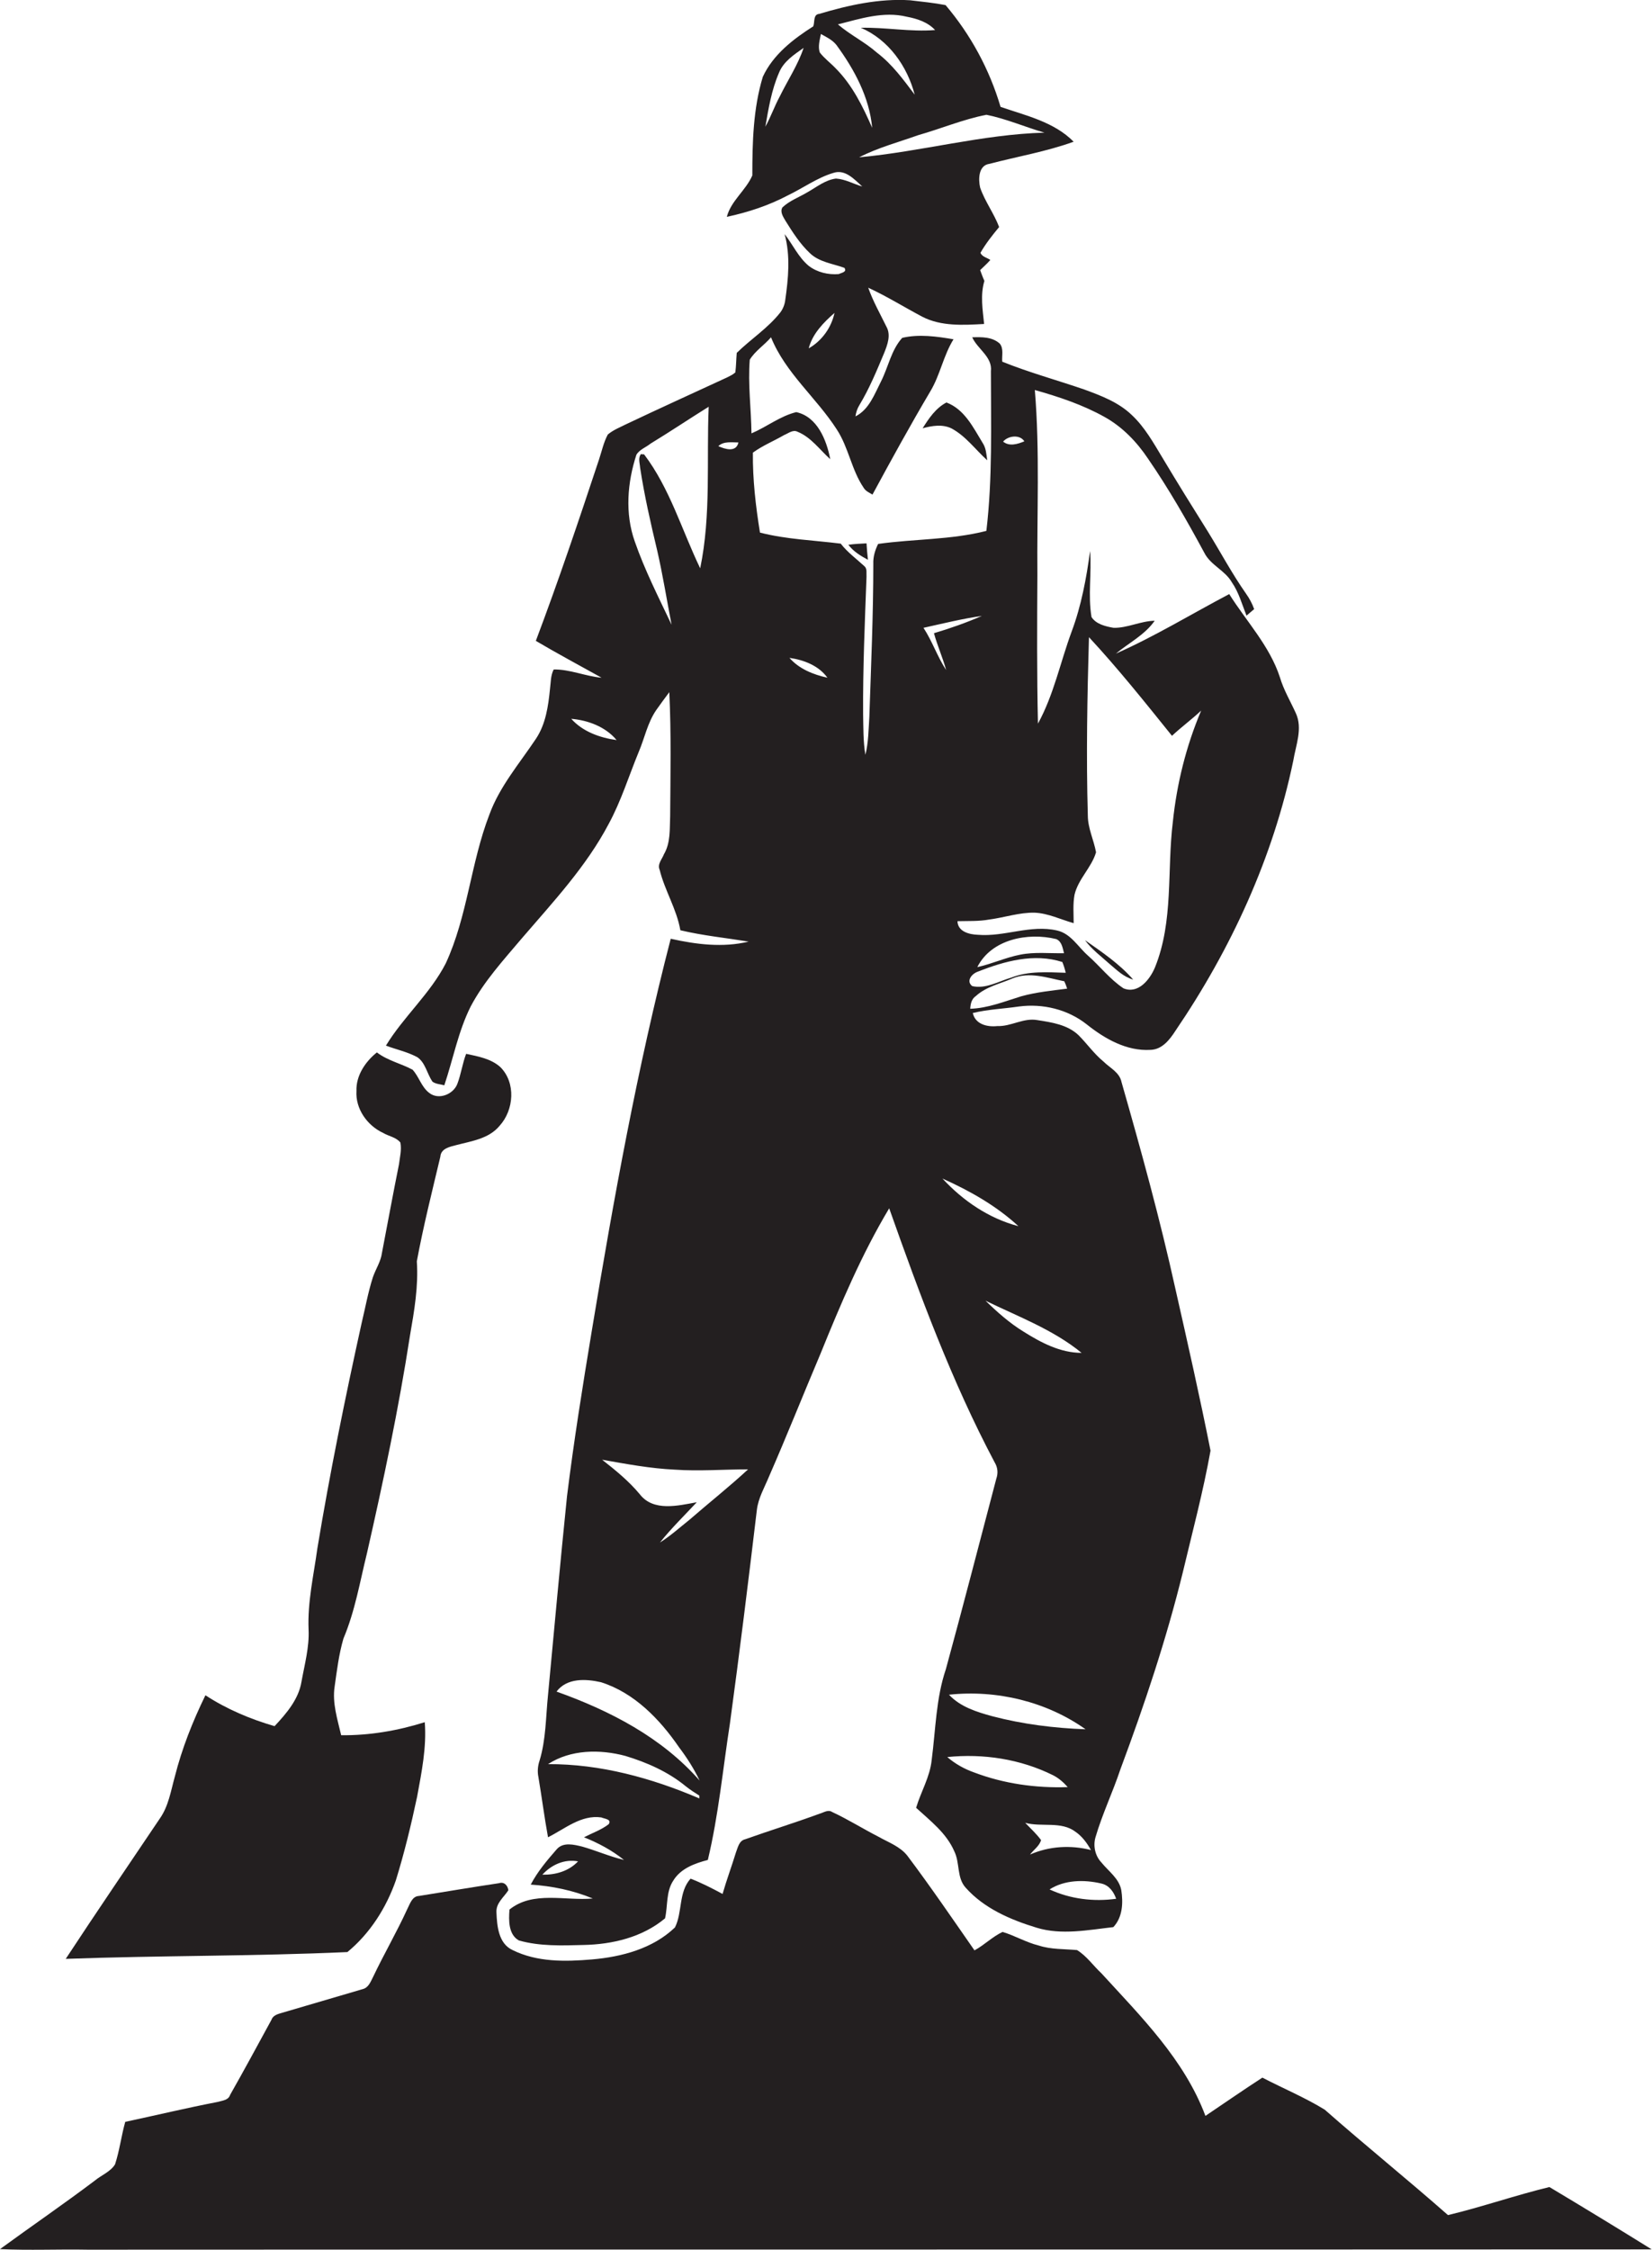 <?xml version="1.0" encoding="utf-8"?>
<!-- Generator: Adobe Illustrator 19.2.0, SVG Export Plug-In . SVG Version: 6.00 Build 0)  -->
<svg version="1.1" id="Layer_1" xmlns="http://www.w3.org/2000/svg" xmlns:xlink="http://www.w3.org/1999/xlink" x="0px" y="0px"
	 viewBox="0 0 583 793.9" enable-background="new 0 0 583 793.9" xml:space="preserve">
<g>
	<path fill="#231F20" d="M152.6,381.6c1.2,0.9,2.8,0.9,4.2,1.3c3.1-9.2,4.9-19,9.3-27.8c4.7-8.9,11.6-16.4,18.1-24.1
		c11-12.8,22.7-25.3,30.6-40.3c4.4-8.1,7.1-16.9,10.6-25.4c2.1-4.9,3.1-10.3,6.2-14.8c1.5-2.1,3-4.2,4.6-6.3
		c0.7,14.6,0.4,29.2,0.3,43.8c-0.2,4.5,0.2,9.3-2.2,13.4c-0.7,1.8-2.4,3.5-1.5,5.5c1.8,7.3,6,13.8,7.3,21.3c8,1.9,16.1,2.7,24.1,4
		c-9.1,2.2-18.5,1-27.5-1c-11.8,45.6-20.2,92.1-27.9,138.6c-3.2,19.3-6.3,38.7-8.7,58.1c-2.4,23.4-4.5,46.8-6.7,70.1
		c-0.8,7.7-0.7,15.7-3,23.2c-0.6,1.8-0.8,3.8-0.4,5.7c1.2,7.1,2.1,14.2,3.4,21.3c6-3,11.7-8,18.8-7c1.1,0.5,3.8,0.6,2.6,2.4
		c-2.6,2-5.8,3.1-8.7,4.6c5,2,9.9,4.6,14.1,8c-5-1.2-9.8-3.3-14.7-4.7c-2.9-0.7-6.7-1.7-9,0.9c-3.4,3.9-6.8,7.9-9.2,12.5
		c7.5,0.5,14.9,2,21.9,4.9c-9.7,0.9-21.1-2.8-29.4,3.9c-0.3,3.8-0.4,8.8,3.3,10.9c7.4,2.1,15.2,1.8,22.8,1.6
		c10.2-0.2,20.8-2.7,28.8-9.4c1-4.4,0.3-9.4,2.9-13.3c2.6-4.3,7.6-6.1,12.2-7.3c3.8-15.9,5.3-32.1,7.8-48.2
		c3.4-25,6.5-50.1,9.5-75.3c0.5-4.2,2.7-7.9,4.3-11.8c6.3-14.4,12.1-29,18.2-43.4c7.1-17.5,14.5-35,24.2-51.2
		c10.8,30.5,22,60.9,37.2,89.6c1.1,1.8,1.3,3.8,0.6,5.8c-5.9,22.4-11.7,44.9-17.8,67.2c-3.5,10.3-3.6,21.3-5,32
		c-0.6,6-3.8,11.2-5.5,16.9c5,4.6,10.7,8.9,13.5,15.4c2,4.1,0.8,9.3,4,12.8c6.5,7.3,15.8,11.3,25,14.1c8.8,2.7,18.2,0.8,27.1-0.2
		c3.3-3.5,3.5-8.6,2.8-13.1c-0.8-4.1-4.5-6.6-7-9.7c-2.2-2.3-3-5.8-2.1-8.9c2.4-8.2,6.1-15.9,8.8-24c8.5-22.8,16.2-45.8,22-69.4
		c3.4-14.3,7.2-28.5,9.8-43c-3.8-19.1-8.1-38.1-12.4-57.1c-5.4-24.5-12.1-48.8-19-72.9c-0.7-3.5-4.1-5-6.4-7.3
		c-3.3-2.7-5.8-6.3-8.8-9.3c-3.9-3.7-9.4-4.5-14.5-5.3c-4.9-0.9-9.3,2.3-14.1,2.1c-3.6,0.4-7.8-0.6-8.7-4.6
		c5.3-1.3,10.9-1.5,16.3-2.3c8.4-1.1,17.2,1,23.9,6.3c6.4,5.1,14.1,9.5,22.5,9c4.1-0.1,6.8-3.6,8.8-6.7
		c19.6-28.8,34.5-61.1,41.6-95.3c0.9-5.5,3.4-11.4,0.9-16.8c-1.9-4.2-4.3-8.2-5.6-12.6c-3.6-11.1-11.8-19.7-17.9-29.4
		c-13.3,7-26.2,14.9-40,21c4.6-3.8,10.2-6.6,13.7-11.6c-5,0.1-9.6,2.6-14.5,2.5c-2.9-0.5-6.2-1.3-7.8-3.8
		c-1.3-7.7,0.1-15.6-0.5-23.3c-1.3,9.6-3.1,19.3-6.5,28.4c-4,10.8-6.3,22.3-11.9,32.5c-0.4-17.5-0.3-34.9-0.2-52.4
		c-0.2-21.8,0.9-43.6-0.9-65.3c8.5,2.4,16.9,5.2,24.6,9.5c6.3,3.5,11.4,8.8,15.4,14.8c7.3,10.6,13.7,21.8,19.8,33.1
		c2.2,4.4,7.3,6.2,9.7,10.4c2.5,3.6,3.6,7.8,5.2,11.8c0.7-0.6,2-1.7,2.7-2.3c-0.7-2-1.7-3.8-2.9-5.5c-4.9-7-8.9-14.5-13.4-21.8
		c-5.4-8.6-10.8-17.3-16-26c-3.2-5.3-6.3-10.9-10.9-15.2c-4.7-4.5-10.8-6.8-16.8-9c-9.6-3.3-19.5-6-28.9-9.8
		c-0.2-2.1,0.6-4.6-0.9-6.4c-2.7-2.4-6.4-2.3-9.7-2.2c1.9,4.2,7.2,6.9,6.6,12c0,18.8,0.6,37.7-1.6,56.3c-12.5,3.2-25.5,2.8-38.2,4.6
		c-1.1,2.2-1.8,4.6-1.7,7c0,18-0.8,36-1.4,54c-0.3,4.5-0.3,9-1.4,13.4c-0.8-4.8-0.7-9.6-0.8-14.4c-0.1-16.1,0.6-32.3,1.2-48.4
		c-0.1-1.2,0.3-2.8-0.7-3.7c-2.8-2.6-6-4.9-8.4-8c-9.5-1.2-19.2-1.5-28.5-3.9c-1.5-9.3-2.6-18.7-2.5-28.2c3.4-2.5,7.4-4.1,11-6.2
		c1.5-0.6,3.1-2,4.7-1.2c4.8,1.9,7.9,6.4,11.6,9.7c-1.3-6.8-4.6-15-12-16.6c-5.7,1.4-10.4,5.2-15.8,7.5c-0.1-8.7-1.3-17.4-0.6-26
		c1.9-3.1,5.1-5.1,7.5-7.9c5.1,12.6,16,21.3,23.2,32.5c4.2,6.4,5.2,14.3,9.5,20.6c0.7,1.2,2,1.7,3.1,2.4
		c6.6-12.2,13.3-24.4,20.4-36.4c3.5-5.8,4.6-12.6,8.2-18.4c-5.9-1-12.2-1.9-18.1-0.5c-3.9,4.3-4.9,10.3-7.5,15.4
		c-2.3,4.5-4.2,9.9-9,12.3c0.2-1.4,0.6-2.7,1.4-4c3.5-5.8,6.1-12.1,8.7-18.3c1.2-3,2.5-6.4,0.8-9.4c-2.2-4.5-4.7-8.9-6.4-13.7
		c6.5,3,12.6,6.8,19,10.2c6.7,3.5,14.6,3,21.9,2.6c-0.5-5-1.4-10.2,0.1-15.2c-0.6-1.3-1-2.5-1.5-3.8c1.2-1.2,2.5-2.3,3.6-3.6
		c-1.2-0.8-2.9-1.1-3.5-2.5c1.9-3.3,4.2-6.2,6.6-9.1c-1.8-4.8-5-9-6.7-13.9c-0.7-3-0.6-7.9,3.3-8.4c9.9-2.6,20-4.3,29.7-7.8
		c-6.9-7-16.8-9.2-25.8-12.3c-3.9-13.2-10.5-25.4-19.4-35.9c-4.1-0.8-8.3-1.2-12.5-1.7c-10.9-0.7-21.7,1.7-32.1,4.8
		c-2.2,0.2-1.5,2.9-2.1,4.4c-7.1,4.5-14.2,10-17.8,17.8c-3.4,11.2-3.7,23.1-3.7,34.8c-2.3,5.3-7.5,8.9-9,14.6
		c7.5-1.6,14.8-4,21.6-7.6c5.4-2.6,10.3-6.2,16-7.9c4.2-1.4,7.4,2.3,10.2,4.8c-3.1-0.9-6-2.6-9.3-2.8c-3.8,0.5-6.8,3-10,4.8
		c-3,1.8-6.4,3-8.9,5.4c-0.9,1.6,0.3,3.3,1.1,4.7c2.5,4,5.1,8.1,8.6,11.4c3.3,3.2,8.1,3.7,12.2,5.2c1,1.5-1,1.7-2,2.2
		c-3.7,0.3-7.6-0.6-10.6-2.9c-3.7-3.1-5.6-7.5-8.5-11.2c2.1,7.7,1.3,15.7,0.2,23.4c-0.2,1.5-0.8,3-1.7,4.2
		c-4.4,5.6-10.4,9.4-15.4,14.3c-0.2,2.3-0.2,4.6-0.5,6.9c-0.9,0.8-2,1.3-3,1.8c-11.9,5.5-23.8,10.9-35.6,16.5
		c-2.2,1.1-4.5,2-6.4,3.6c-1.5,2.8-2.1,5.8-3.1,8.8c-7.1,21.4-14.3,42.8-22.3,64c7.6,4.5,15.5,8.7,23.2,13c-5.7-0.5-11.2-3-16.9-2.9
		c-1.1,2.1-1,4.6-1.3,6.8c-0.6,6.1-1.5,12.5-5,17.7c-5.8,8.7-12.8,16.8-16.4,26.7c-6.6,17.1-7.7,35.9-15.4,52.5
		c-5.5,10.7-14.9,18.8-21.1,29c3.7,1.4,7.6,2.2,11.1,4.1C150.1,374.9,150.7,378.8,152.6,381.6z M191.4,661.4
		c3.2-3.5,7.8-5.6,12.6-4.7C200.7,660.2,196,661.5,191.4,661.4z M193.4,622.4c8-5.2,18.3-5.3,27.3-2.9c7.6,2.3,15.1,5.6,21.3,10.7
		c1.5,1.2,3.2,2.3,4.8,3.3c0,0.3,0,0.8,0,1C230,627.3,211.8,622.3,193.4,622.4z M196.4,596.8c3.7-4.9,10.4-4.5,15.7-3.3
		c11.7,3.7,20.7,13,27.5,22.9c2.8,3.7,5.3,7.6,7.3,11.8C233.6,613,215.2,603.5,196.4,596.8z M243.3,536.2c-3.4,2.7-6.7,5.7-10.4,8
		c4-5,8.6-9.5,13-14.2c-6.6,1.2-15.3,3.4-20.1-2.8c-3.9-4.7-8.6-8.5-13.3-12.2c8.5,1.5,17,3.1,25.6,3.5c8.6,0.6,17.3-0.1,25.9-0.1
		C257.3,524.6,250.2,530.2,243.3,536.2z M334.3,619.9c12.7-1.3,25.8,0.7,37.3,6.4c2,1,3.7,2.5,5.2,4.2c-11.2,0.4-22.6-1.2-33.1-5.2
		C340.3,624.1,337.1,622.3,334.3,619.9z M388.6,664.5c2.8,0.6,4.4,2.9,5.3,5.4c-7.9,1.1-16.2,0.1-23.5-3.3
		C375.7,663.2,382.6,663.1,388.6,664.5z M363.5,654.3c1.3-1.7,3.3-3,3.9-5.1c-1.6-2.2-3.7-4.1-5.6-6.1c5.8,1.6,12.7-0.7,17.8,3.2
		c2.3,1.6,4,3.9,5.4,6.4C377.9,650.9,370.3,651.3,363.5,654.3z M350.2,605.5c-5.5-1.5-11.3-3.3-15.3-7.6
		c16.8-1.8,34.4,2.4,48.2,12.2C372,609.7,360.9,608.3,350.2,605.5z M381.7,477.3c-7.5,0-14.3-3.6-20.5-7.5c-4.9-3-9.3-6.9-13.4-10.9
		C359.3,464.5,371.7,469.1,381.7,477.3z M359.4,432.6c-10.4-2.7-19.6-9-26.8-16.8C342.2,420.1,351.6,425.4,359.4,432.6z
		 M345.1,342.8c9.4-3.7,19.8-6.6,29.8-3.4c0.5,1.2,0.9,2.5,1.2,3.8c-6.4-0.2-13.1-0.7-19.2,1.7c-4.5,1.3-9,4.1-13.8,3
		C340.8,346.1,343,343.5,345.1,342.8z M344.9,341.2c5-9.9,17.9-12.3,27.8-9.9c2,0.8,2.3,3.1,2.8,5c-5.1,0.1-10.4-0.5-15.4,0.5
		C354.9,337.8,350,340.1,344.9,341.2z M360.4,351.5c-5.9,1.8-11.7,4.2-18,4.4c0.1-1.8,0.5-3.5,2-4.5c3.6-3.3,8.5-4.3,12.9-6.2
		c6-2.5,12.3-0.2,18.3,1c0.3,0.6,0.8,1.9,1,2.6C371.3,349.5,365.8,350,360.4,351.5z M361.5,155.7c-2.4,1-5.3,1.9-7.5,0.1
		C355.8,153.7,359.9,153.2,361.5,155.7z M349.2,324.4c5.3-0.7,10.5-2.5,15.9-2.4c4.8,0.2,9.2,2.4,13.8,3.7c0-3.3-0.3-6.7,0.3-10
		c1.3-5.6,6-9.6,7.6-15c-0.8-4.4-2.9-8.5-2.9-13c-0.6-21-0.2-42,0.4-62.9c10.3,11.1,19.8,23,29.3,34.8c3.3-3.1,7-5.8,10.3-8.9
		c-5.3,12.5-8.6,25.8-10,39.3c-2.1,17.1,0.3,35-6.3,51.3c-1.8,4.3-5.9,9.5-11.1,7.4c-4.8-3.2-8.3-7.8-12.6-11.6
		c-3.5-3.1-6-7.7-10.8-8.8c-9.4-2.2-18.6,2.3-28,1.5c-3-0.1-7.1-1.1-7.2-4.8C341.6,324.9,345.4,325.1,349.2,324.4z M346.5,217.3
		c-5.5,2.4-11.2,4.4-16.9,6.1c1.2,4.4,3.1,8.6,4.3,13c-3.1-4.7-4.9-10.2-8-14.9C332.7,220,339.5,218.3,346.5,217.3z M292,239.1
		c-5-1.1-10-3.1-13.4-7C283.6,232.8,288.9,234.8,292,239.1z M275.2,34c-1.9,3.5-3.2,7.3-5.1,10.7c1.1-6.4,2.2-13,4.8-19
		c1.6-4,5.3-6.4,8.7-8.8C281.6,22.9,278,28.3,275.2,34z M320,5.9c3.7,0.7,7.4,1.9,10,4.7c-8.7,0.7-17.4-1-26.2-0.8
		c9.8,4.2,16.4,13.6,19,23.6c-4-5.3-7.9-10.7-13.3-14.8c-4.3-3.8-9.5-6.3-13.8-10C303.6,6.6,311.8,3.9,320,5.9z M294.9,24.1
		c-1.8-1.9-4-3.5-5.6-5.6c-0.7-2.1,0-4.4,0.4-6.5c2,1.1,4.1,2.1,5.5,3.9c6.3,8.6,11.6,18.4,12.6,29.2
		C304.5,37.6,300.8,30,294.9,24.1z M303.2,55.5c6.6-3.4,13.8-5.3,20.8-7.8c8.1-2.3,15.9-5.6,24.1-7.2c7,1.4,13.6,4.3,20.5,6.3
		C346.6,47.4,325.1,53.5,303.2,55.5z M294.5,110.4c-1.1,5.2-4.5,9.9-9.1,12.5C286.7,117.8,290.6,113.8,294.5,110.4z M260.6,156.1
		c-0.8,3.6-4.7,2.4-7.1,1.3C255.4,155.6,258.2,156.1,260.6,156.1z M224.6,160.4c1.1-1.8,3.4-2.6,5-3.9c6.9-4.2,13.6-8.7,20.5-13
		c-0.8,19,0.9,38.2-3,57c-6.5-13.5-10.7-28.2-19.8-40.2c-0.3,0-0.8,0-1.1-0.1c-1.1,1.4-0.4,3.2-0.3,4.8c1.5,9.8,3.7,19.5,6,29.1
		c2,8.7,3.4,17.5,5.1,26.3c-4.6-9.7-9.5-19.3-13-29.4C220.5,181.1,221.4,170.2,224.6,160.4z M217.6,261.1c-5.9-0.8-12-3-16-7.5
		C207.5,254.1,213.7,256.4,217.6,261.1z"/>
	<path fill="#231F20" d="M325.6,151.1c3.3-0.9,6.9-1.5,10.1,0c5.1,2.7,8.5,7.5,12.7,11.3c-0.3-2.1-0.4-4.3-1.6-6.1
		c-3.3-5.4-6.4-11.9-12.8-14.3C330.2,144,327.8,147.6,325.6,151.1z"/>
	<path fill="#231F20" d="M306.3,197.5c-0.2-1.9-0.4-3.9-0.5-5.8c-2.1,0.1-4.3,0.2-6.4,0.5C301.2,194.6,303.7,196.1,306.3,197.5z"/>
	<path fill="#231F20" d="M391.7,340.2c2.5,2.1,4.9,4.5,8.2,5.4c-4.8-5.5-11-9.7-17-13.9C385.3,335,388.6,337.4,391.7,340.2z"/>
	<path fill="#231F20" d="M139.7,663.4c3-9.7,5.4-19.6,7.5-29.5c1.6-8.7,3.4-17.5,2.7-26.3c-9.5,3-19.5,4.7-29.5,4.6
		c-1.3-5.6-3.2-11.4-2.3-17.2c0.8-5.7,1.5-11.4,3.1-16.9c4.1-9.7,5.8-20,8.3-30.1c5.8-25.5,11.2-51,15.2-76.9
		c1.5-8.6,3-17.3,2.4-26.1c2.3-12.4,5.4-24.7,8.3-36.9c0.2-2.9,3.3-3.5,5.6-4.1c5.3-1.4,11.5-2.2,15.3-6.8
		c5.1-5.6,5.8-15.2,0.3-20.7c-3.3-3-7.9-3.8-12.1-4.7c-1.3,3.4-1.8,7.2-3.1,10.6c-1.4,3.7-6.6,5.8-9.9,3.2c-2.8-2.1-3.6-5.7-5.9-8.2
		c-4.1-2.2-8.8-3.2-12.6-6.1c-4.1,3.3-7.4,8.2-7.2,13.6c-0.4,6.3,3.8,12.2,9.4,14.8c2,1.2,4.6,1.5,6.1,3.4c0.5,2.6-0.2,5.2-0.5,7.7
		c-2.1,10.4-4,20.8-6,31.2c-0.4,3.1-2.2,5.7-3.2,8.6c-1.7,5.3-2.7,10.9-4,16.3c-5.8,26.3-11.2,52.8-15.6,79.4
		c-1.3,9.5-3.5,18.9-3.1,28.6c0.3,6.2-1.4,12.3-2.5,18.4c-1,6.2-5.3,11.2-9.5,15.7c-8.6-2.5-16.9-6-24.4-10.9
		c-4.5,9.2-8.3,18.8-10.8,28.7c-1.4,5-2.2,10.4-5.3,14.8c-11.1,16.5-22.3,32.9-33.2,49.5c33.1-1.2,66.3-0.9,99.4-2.4
		C130.6,682.1,136.3,673.1,139.7,663.4z"/>
	<path fill="#231F20" d="M546.8,771.6c-12,2.9-23.7,7-35.8,9.9c-14.3-12.6-29.2-24.6-43.5-37.2c-7-4.3-14.7-7.5-22-11.3
		c-6.8,4.4-13.4,9-20.1,13.5c-7.4-19.8-22.7-35-36.7-50.3c-2.9-2.7-5.2-6.1-8.6-8.2c-4.5-0.4-9.2-0.2-13.5-1.6
		c-4.5-1.1-8.4-3.5-12.8-4.8c-3.6,1.7-6.4,4.6-9.9,6.5c-7.8-11.2-15.5-22.5-23.7-33.4c-2.6-3.3-6.7-4.7-10.2-6.7
		c-5.5-2.8-10.7-6.1-16.3-8.7c-1.5-1-3,0.2-4.5,0.6c-8.7,3.2-17.5,5.9-26.2,9c-2.2,0.5-2.6,2.9-3.3,4.7c-1.5,4.9-3.3,9.7-4.7,14.6
		c-3.7-2-7.4-3.9-11.3-5.4c-4.3,4.8-2.8,11.8-5.5,17.2c-7.8,7.5-18.8,10.4-29.3,11.3c-9.4,0.8-19.3,1-28-3.3
		c-5-2.3-5.5-8.5-5.7-13.3c-0.2-3.3,2.6-5.3,4.2-7.8c-0.2-1.7-1.5-3.1-3.3-2.5c-9.4,1.4-18.8,3-28.2,4.5c-2.5,0.1-3.2,2.8-4.2,4.7
		c-3.7,8.1-8.2,15.8-12,23.8c-0.9,1.7-1.6,3.9-3.8,4.4c-9.5,2.8-19,5.6-28.6,8.4c-1.4,0.4-3,0.9-3.5,2.4
		c-4.8,8.8-9.6,17.7-14.6,26.5c-0.6,1.9-2.8,2-4.5,2.5c-10.9,2.1-21.7,4.7-32.5,7c-1.4,5-2,10.1-3.6,15c-1.6,2.6-4.8,3.8-7.1,5.7
		c-11,8.3-22.4,16.1-33.5,24.2c10.3,0.5,20.7,0,31,0.2c184-0.1,367.9,0,551.9-0.1C571,786.2,559,778.9,546.8,771.6z"/>
</g>
</svg>
